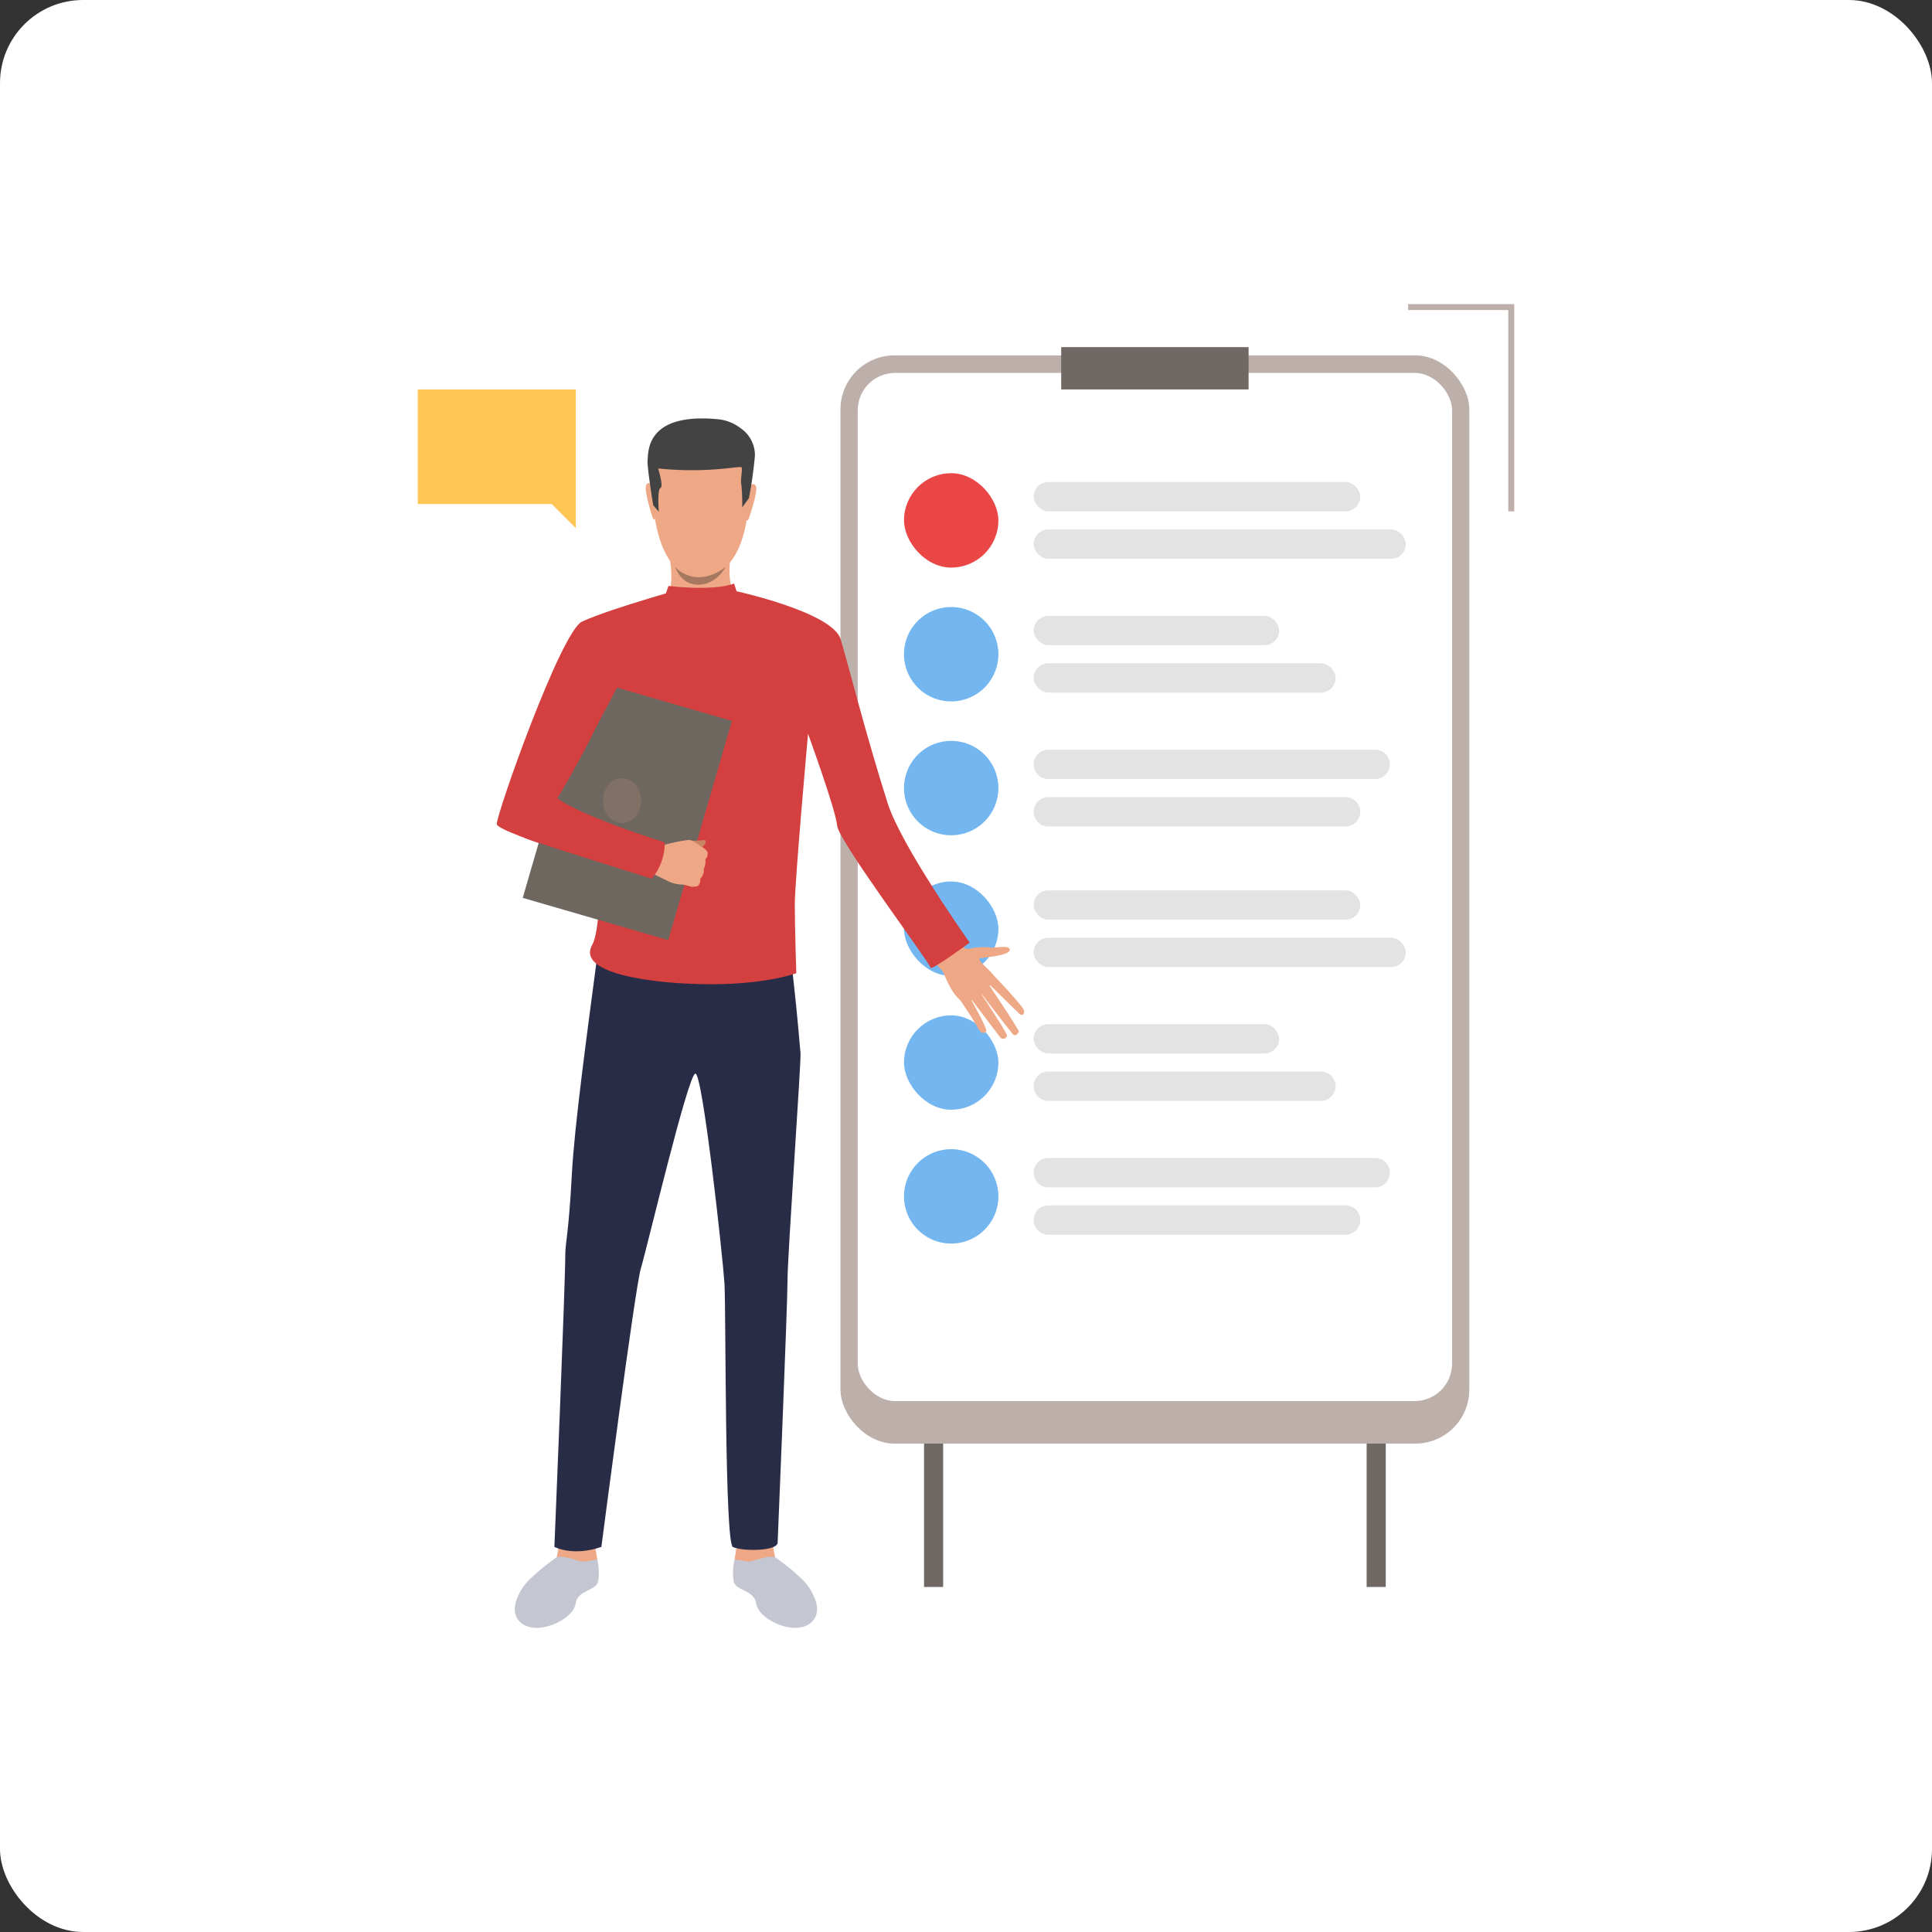 <svg xmlns="http://www.w3.org/2000/svg" width="465" height="465" viewBox="0 0 465 465">
  <rect x="0" y="0" width="465" height="465" fill="#333333" stroke="none"/>
  <g id="list-membership-plans" transform="translate(-113 -2411)">
    <g id="list-membership-plans-2" data-name="list-membership-plans">
      <rect id="Rectangle_7288" data-name="Rectangle 7288" width="465" height="465" rx="20" transform="translate(113 2411)" fill="#fff"/>
      <g id="Group_10560" data-name="Group 10560" transform="translate(-41.359 2157.396)">
        <g id="Group_10542" data-name="Group 10542" transform="translate(376.76 426.483)">
          <rect id="Rectangle_7414" data-name="Rectangle 7414" width="4.599" height="209.079" transform="translate(106.526)" fill="#706865"/>
          <rect id="Rectangle_7415" data-name="Rectangle 7415" width="4.599" height="209.079" fill="#706865"/>
        </g>
        <rect id="Rectangle_7416" data-name="Rectangle 7416" width="151.351" height="261.917" rx="13" transform="translate(356.647 339.136)" fill="#bdafaa"/>
        <rect id="Rectangle_7417" data-name="Rectangle 7417" width="143.045" height="247.466" rx="9" transform="translate(360.8 343.354)" fill="#fff"/>
        <rect id="Rectangle_7418" data-name="Rectangle 7418" width="45.101" height="10.185" transform="translate(409.772 337.15)" fill="#706865"/>
        <path id="Rectangle_7419" data-name="Rectangle 7419" d="M11.357,0h0A11.357,11.357,0,0,1,22.715,11.357v0A11.358,11.358,0,0,1,11.357,22.715h0A11.357,11.357,0,0,1,0,11.358v0A11.357,11.357,0,0,1,11.357,0Z" transform="translate(371.938 399.709)" fill="#73b6f0"/>
        <g id="Group_10543" data-name="Group 10543" transform="translate(403.15 369.623)">
          <rect id="Rectangle_7420" data-name="Rectangle 7420" width="78.6" height="7.055" rx="3.527" transform="translate(0 0)" fill="#d9d9d9" opacity="0.72"/>
          <rect id="Rectangle_7421" data-name="Rectangle 7421" width="89.557" height="7.055" rx="3.527" transform="translate(0 11.406)" fill="#d9d9d9" opacity="0.72"/>
        </g>
        <rect id="Rectangle_7422" data-name="Rectangle 7422" width="22.715" height="22.715" rx="11.358" transform="translate(371.938 367.496)" fill="#eb4646"/>
        <g id="Group_10544" data-name="Group 10544" transform="translate(403.15 401.836)">
          <rect id="Rectangle_7423" data-name="Rectangle 7423" width="59.077" height="7.055" rx="3.527" transform="translate(0 0)" fill="#d9d9d9" opacity="0.72"/>
          <rect id="Rectangle_7424" data-name="Rectangle 7424" width="72.664" height="7.055" rx="3.527" transform="translate(0 11.406)" fill="#d9d9d9" opacity="0.72"/>
        </g>
        <g id="Group_10545" data-name="Group 10545" transform="translate(403.15 434.049)">
          <path id="Rectangle_7425" data-name="Rectangle 7425" d="M3.527,0H82.186a3.527,3.527,0,0,1,3.527,3.527v0a3.527,3.527,0,0,1-3.527,3.527H3.527A3.527,3.527,0,0,1,0,3.527v0A3.527,3.527,0,0,1,3.527,0Z" fill="#d9d9d9" opacity="0.72"/>
          <path id="Rectangle_7426" data-name="Rectangle 7426" d="M3.528,0H75.072A3.527,3.527,0,0,1,78.6,3.527v0a3.527,3.527,0,0,1-3.527,3.527H3.527A3.527,3.527,0,0,1,0,3.528v0A3.528,3.528,0,0,1,3.528,0Z" transform="translate(0 11.406)" fill="#d9d9d9" opacity="0.72"/>
        </g>
        <path id="Rectangle_7427" data-name="Rectangle 7427" d="M11.358,0h0A11.357,11.357,0,0,1,22.715,11.357v0A11.357,11.357,0,0,1,11.358,22.715h0A11.357,11.357,0,0,1,0,11.358v0A11.358,11.358,0,0,1,11.358,0Z" transform="translate(371.938 431.922)" fill="#73b6f0"/>
        <rect id="Rectangle_7428" data-name="Rectangle 7428" width="22.715" height="22.715" rx="11.358" transform="translate(371.938 497.981)" fill="#73b6f0"/>
        <g id="Group_10546" data-name="Group 10546" transform="translate(403.15 467.896)">
          <rect id="Rectangle_7429" data-name="Rectangle 7429" width="78.6" height="7.055" rx="3.527" fill="#d9d9d9" opacity="0.72"/>
          <rect id="Rectangle_7430" data-name="Rectangle 7430" width="89.557" height="7.055" rx="3.527" transform="translate(0 11.406)" fill="#d9d9d9" opacity="0.72"/>
        </g>
        <rect id="Rectangle_7431" data-name="Rectangle 7431" width="22.715" height="22.715" rx="11.358" transform="translate(371.938 465.768)" fill="#73b6f0"/>
        <g id="Group_10547" data-name="Group 10547" transform="translate(403.15 500.108)">
          <rect id="Rectangle_7432" data-name="Rectangle 7432" width="59.077" height="7.055" rx="3.527" transform="translate(0 0)" fill="#d9d9d9" opacity="0.72"/>
          <path id="Rectangle_7433" data-name="Rectangle 7433" d="M3.527,0h65.61a3.527,3.527,0,0,1,3.527,3.527v0a3.527,3.527,0,0,1-3.527,3.527H3.527A3.527,3.527,0,0,1,0,3.527v0A3.527,3.527,0,0,1,3.527,0Z" transform="translate(0 11.406)" fill="#d9d9d9" opacity="0.72"/>
        </g>
        <g id="Group_10548" data-name="Group 10548" transform="translate(403.15 532.321)">
          <path id="Rectangle_7434" data-name="Rectangle 7434" d="M3.527,0H82.186a3.527,3.527,0,0,1,3.527,3.527v0a3.527,3.527,0,0,1-3.527,3.527H3.527A3.527,3.527,0,0,1,0,3.527v0A3.527,3.527,0,0,1,3.527,0Z" transform="translate(0 0)" fill="#d9d9d9" opacity="0.72"/>
          <path id="Rectangle_7435" data-name="Rectangle 7435" d="M3.527,0H75.072A3.527,3.527,0,0,1,78.6,3.527v0a3.528,3.528,0,0,1-3.528,3.528H3.527A3.527,3.527,0,0,1,0,3.528v0A3.527,3.527,0,0,1,3.527,0Z" transform="translate(0 11.406)" fill="#d9d9d9" opacity="0.72"/>
        </g>
        <path id="Rectangle_7436" data-name="Rectangle 7436" d="M11.357,0h0A11.357,11.357,0,0,1,22.715,11.357v0A11.358,11.358,0,0,1,11.357,22.715h0A11.357,11.357,0,0,1,0,11.358v0A11.357,11.357,0,0,1,11.357,0Z" transform="translate(371.938 530.194)" fill="#73b6f0"/>
        <g id="Group_10549" data-name="Group 10549" transform="translate(493.274 326.795)">
          <path id="Path_53463" data-name="Path 53463" d="M1285.478,376.678h-1.436V328.231h-24.1v-1.436h25.538Z" transform="translate(-1259.939 -326.795)" fill="#bdafaa"/>
        </g>
        <path id="Path_53464" data-name="Path 53464" d="M779.869,965.309s1.861,4.244,3.643,3.712a15.97,15.97,0,0,1,5.257-.284c1.11.122,4.721-.725,4.508.625s-5.9,1.668-7.086,1.962,3.084,3.316,3.382,4.478-5.667,7.894-8.333,5.484-3.769-6.746-4.33-7.077a33.139,33.139,0,0,1-3.009-3.785Z" transform="translate(-395.903 -487.075)" fill="#eea886"/>
        <path id="Path_53465" data-name="Path 53465" d="M813.122,1006.556s7.624,7.921,7.651,8.877-.467,1.346-1.213.636-7.608-7.438-7.608-7.438,7.306,10.9,7.507,11.672c.118.451-.792,1.259-1.23.916s-8.345-10.722-8.345-10.722,6.8,10.191,6.767,10.893a.918.918,0,0,1-1.611.444c-.56-.72-7.449-9.812-7.449-9.812s4.448,7.738,4.053,8.331c-.241.363-1,1.095-2.076-.939s-4.17-6.552-4.17-6.552Z" transform="translate(-419.929 -518.54)" fill="#eea886"/>
        <path id="Path_53466" data-name="Path 53466" d="M254.906,413.4h38.037v33.377l-5.807-5.807h-32.23Z" transform="translate(0 -66.063)" fill="#ffc655"/>
        <g id="Group_10550" data-name="Group 10550" transform="translate(278.257 628.361)">
          <path id="Path_53467" data-name="Path 53467" d="M363.486,1598.291s-2.923,2.086-4.542,3.548-3.823,3.051-5.172,6.78c-1.365,3.774.786,6.486,4.44,6.709s9.255-2.536,9.8-5.882c.541-3.313,4.833-2.923,5.393-5.28a12.892,12.892,0,0,0-.188-5.257Z" transform="translate(-353.359 -1598.291)" fill="#c4c6d1"/>
        </g>
        <g id="Group_10551" data-name="Group 10551" transform="translate(288.384 625.621)">
          <path id="Path_53468" data-name="Path 53468" d="M396.546,1586.739l-.486,2.74s1.5,2.785,9.731.619l-.424-2.7Z" transform="translate(-396.06 -1586.739)" fill="#eea886"/>
        </g>
        <path id="Path_53469" data-name="Path 53469" d="M405.791,1598.7s-1.853.244-3.173.451-3.934-1.479-6.559-1.069l.807,3.332S405.608,1599.779,405.791,1598.7Z" transform="translate(-107.676 -969.724)" fill="#c4c6d1"/>
        <g id="Group_10552" data-name="Group 10552" transform="translate(330.754 628.361)">
          <path id="Path_53470" data-name="Path 53470" d="M584.833,1598.291s2.923,2.086,4.542,3.548,3.823,3.051,5.172,6.78c1.365,3.774-.786,6.486-4.44,6.709s-9.255-2.536-9.8-5.882c-.54-3.313-4.833-2.923-5.393-5.28a12.894,12.894,0,0,1,.189-5.257Z" transform="translate(-574.705 -1598.291)" fill="#c4c6d1"/>
        </g>
        <g id="Group_10553" data-name="Group 10553" transform="translate(331.151 625.621)">
          <path id="Path_53471" data-name="Path 53471" d="M585.621,1586.739l.487,2.74s-1.505,2.785-9.731.619l.424-2.7Z" transform="translate(-576.376 -1586.739)" fill="#eea886"/>
        </g>
        <g id="Group_10554" data-name="Group 10554" transform="translate(287.784 474.049)">
          <path id="Path_53472" data-name="Path 53472" d="M449.648,1035.37c0,6.022-2.383,63.29-2.383,63.29-.6,2.007-8.758,1.9-10.765.9s-1.656-57.339-2.027-63.411-5.251-50.741-7.01-50.54-11.71,42.279-13.115,46.9-9.5,67.022-9.5,67.022c-6.864,2.388-11.314,0-11.314,0s2.624-62.912,2.626-70.382c0-2.771.819-4.87,1.6-19.61.6-11.235,3.725-34.259,5.818-50.1q.113-.845.216-1.623c.409-3.083.717-5.348.865-6.435.064-.47.1-.72.1-.72q.845-.39,1.768-.72c14.7-5.282,43.054.309,43.054.309s.016.139.048.4c.037.318.1.818.173,1.464.163,1.4.407,3.477.686,5.89,0,.018,0,.035.005.052.008.072.018.147.026.221.989,8.591,1.479,13.31,2.256,22.478C452.944,982.762,449.648,1029.348,449.648,1035.37Z" transform="translate(-393.53 -947.667)" fill="#292c47"/>
        </g>
        <g id="Group_10555" data-name="Group 10555" transform="translate(273.925 394.629)">
          <path id="Path_53473" data-name="Path 53473" d="M391.782,613.848s24.076,5.111,26.083,11.8,5.9,22.4,11.325,39.494c3.243,10.224,19.722,33.51,19.722,33.51s-9.429,6.95-9.429,6.013-22.2-30.567-22.472-34.18-7-22.089-7-22.089-3.188,35.522-3.188,41.009.362,16.6.362,16.6-8.921,3.418-26.244,2.514c0,0-27.571-.947-22.865-9.35,3.558-6.354,1.378-49.1.842-49.369s-10.147,11.771-9.21,14.089,25.812,10.631,25.812,10.631.727,2.679-3.137,8.748c0,0-37.156-10.858-37.289-13.133s15.454-46.453,20.545-48.766c7.329-3.329,26.5-8.564,26.5-8.564Z" transform="translate(-335.095 -612.804)" fill="#d44040"/>
        </g>
        <path id="Path_53474" data-name="Path 53474" d="M576.376,1598.7s1.853.244,3.173.451,3.934-1.479,6.559-1.069l-.807,3.332S576.56,1599.779,576.376,1598.7Z" transform="translate(-245.225 -969.724)" fill="#c4c6d1"/>
        <path id="Path_53475" data-name="Path 53475" d="M522.7,570.961s-.992,5.436.714,9.149c0,0,1.737,8.653-7.122,9.041s-9.062-7.549-9.062-7.549,2.119-2.845.7-10.588S522.7,570.961,522.7,570.961Z" transform="translate(-192.479 -183.661)" fill="#eea886"/>
        <g id="Group_10556" data-name="Group 10556" transform="translate(311.271 355.749)">
          <path id="Path_53476" data-name="Path 53476" d="M506.122,448.986s11.335,1.829,9.609,19.99-11.73,16.673-12.4,16.655-10.043.331-10.774-21.843C492.559,463.787,492.24,447.39,506.122,448.986Z" transform="translate(-492.558 -448.876)" fill="#eea886"/>
        </g>
        <g id="Group_10557" data-name="Group 10557" transform="translate(333.961 370.12)">
          <path id="Path_53477" data-name="Path 53477" d="M588.885,510.068s1.241-1.358,1.7.017-1.617,7.294-1.77,7.791c0,0-.227.533-.525.24S588.885,510.068,588.885,510.068Z" transform="translate(-588.226 -509.469)" fill="#eea886"/>
        </g>
        <g id="Group_10558" data-name="Group 10558" transform="translate(309.776 369.87)">
          <path id="Path_53478" data-name="Path 53478" d="M488.024,509.032s-1.216-1.382-1.7-.017,1.524,7.593,1.623,7.825c0,0,.217.538.52.25S488.024,509.032,488.024,509.032Z" transform="translate(-486.253 -508.413)" fill="#eea886"/>
        </g>
        <g id="Group_10559" data-name="Group 10559" transform="translate(310.21 354.316)">
          <path id="Path_53479" data-name="Path 53479" d="M512.489,462.021l-1.622,2.222a45.405,45.405,0,0,0-.215-5.634c-.26-.764.308-3.424.09-3.974s-7.753,1.5-20.111.238c0,0,1.374,4.388.569,4.7s-.411,5.7-.411,5.7l-1.334-1.542s-1.506-9.212-1.36-10.75c.195-2.047-.5-11.6,16.89-9.964a10.515,10.515,0,0,1,5.492,2.159,7.861,7.861,0,0,1,3.456,6.562A100.09,100.09,0,0,1,512.489,462.021Z" transform="translate(-488.085 -442.833)" fill="#434343"/>
        </g>
        <path id="Path_53480" data-name="Path 53480" d="M516.213,593.7s4.677,5.46,12.1,0c0,0-2.081,4.142-6.445,4.239S516.213,593.7,516.213,593.7Z" transform="translate(-199.332 -203.601)" fill="#a77860"/>
        <rect id="Rectangle_7437" data-name="Rectangle 7437" width="36.473" height="54.924" transform="translate(295.485 416.959) rotate(16.189)" fill="#6e6760"/>
        <path id="Path_53481" data-name="Path 53481" d="M533.061,870.878s2.286-.063,2.987-.164.238,1.388-.575,1.669S533.061,870.878,533.061,870.878Z" transform="translate(-212.184 -414.911)" fill="#c98462"/>
        <path id="Path_53482" data-name="Path 53482" d="M502.837,881.773a4.673,4.673,0,0,1-1.486.135s-.874-.263-1.505-.412a4.472,4.472,0,0,0-.493-.094,8.557,8.557,0,0,1-2.7-.453c-1.131-.442-4.969-2.41-4.969-2.41l1.1-3.568.827-2.827s6.486-1.726,7.588-1.435a2.8,2.8,0,0,1,.309.1,10.878,10.878,0,0,1,1.9,1.2c.167.086,1.773,1.051,1.857,1.6a1.829,1.829,0,0,1-.509,1.7,4.377,4.377,0,0,1-.4,2.372,2.719,2.719,0,0,1-.807,2.26S503.593,881.384,502.837,881.773Z" transform="translate(-180.623 -414.887)" fill="#eea886"/>
        <path id="Path_53483" data-name="Path 53483" d="M395.774,736.844a13.434,13.434,0,0,1-3.137,8.748s-27.285-8.514-30.534-9.792,11.808-41.292,11.808-41.292l11.079,3.772-5.952,11.256s-2.947,6.305-9.075,16.677C369.963,726.213,373.734,729.8,395.774,736.844Z" transform="translate(-81.422 -280.501)" fill="#d44040"/>
        <path id="Path_53484" data-name="Path 53484" d="M452.129,813.233c0,2.994-2.058,5.422-4.6,5.422s-4.6-2.427-4.6-5.422,2.058-5.422,4.6-5.422S452.129,810.238,452.129,813.233Z" transform="translate(-143.434 -366.932)" fill="#807066"/>
        <path id="Path_53485" data-name="Path 53485" d="M519.076,618.3l-2.518-7.934s-4.051,1.885-15.794.578l-2.667,7.592S508.174,627.318,519.076,618.3Z" transform="translate(-185.512 -216.316)" fill="#d44040"/>
      </g>
    </g>
  </g>
</svg>

